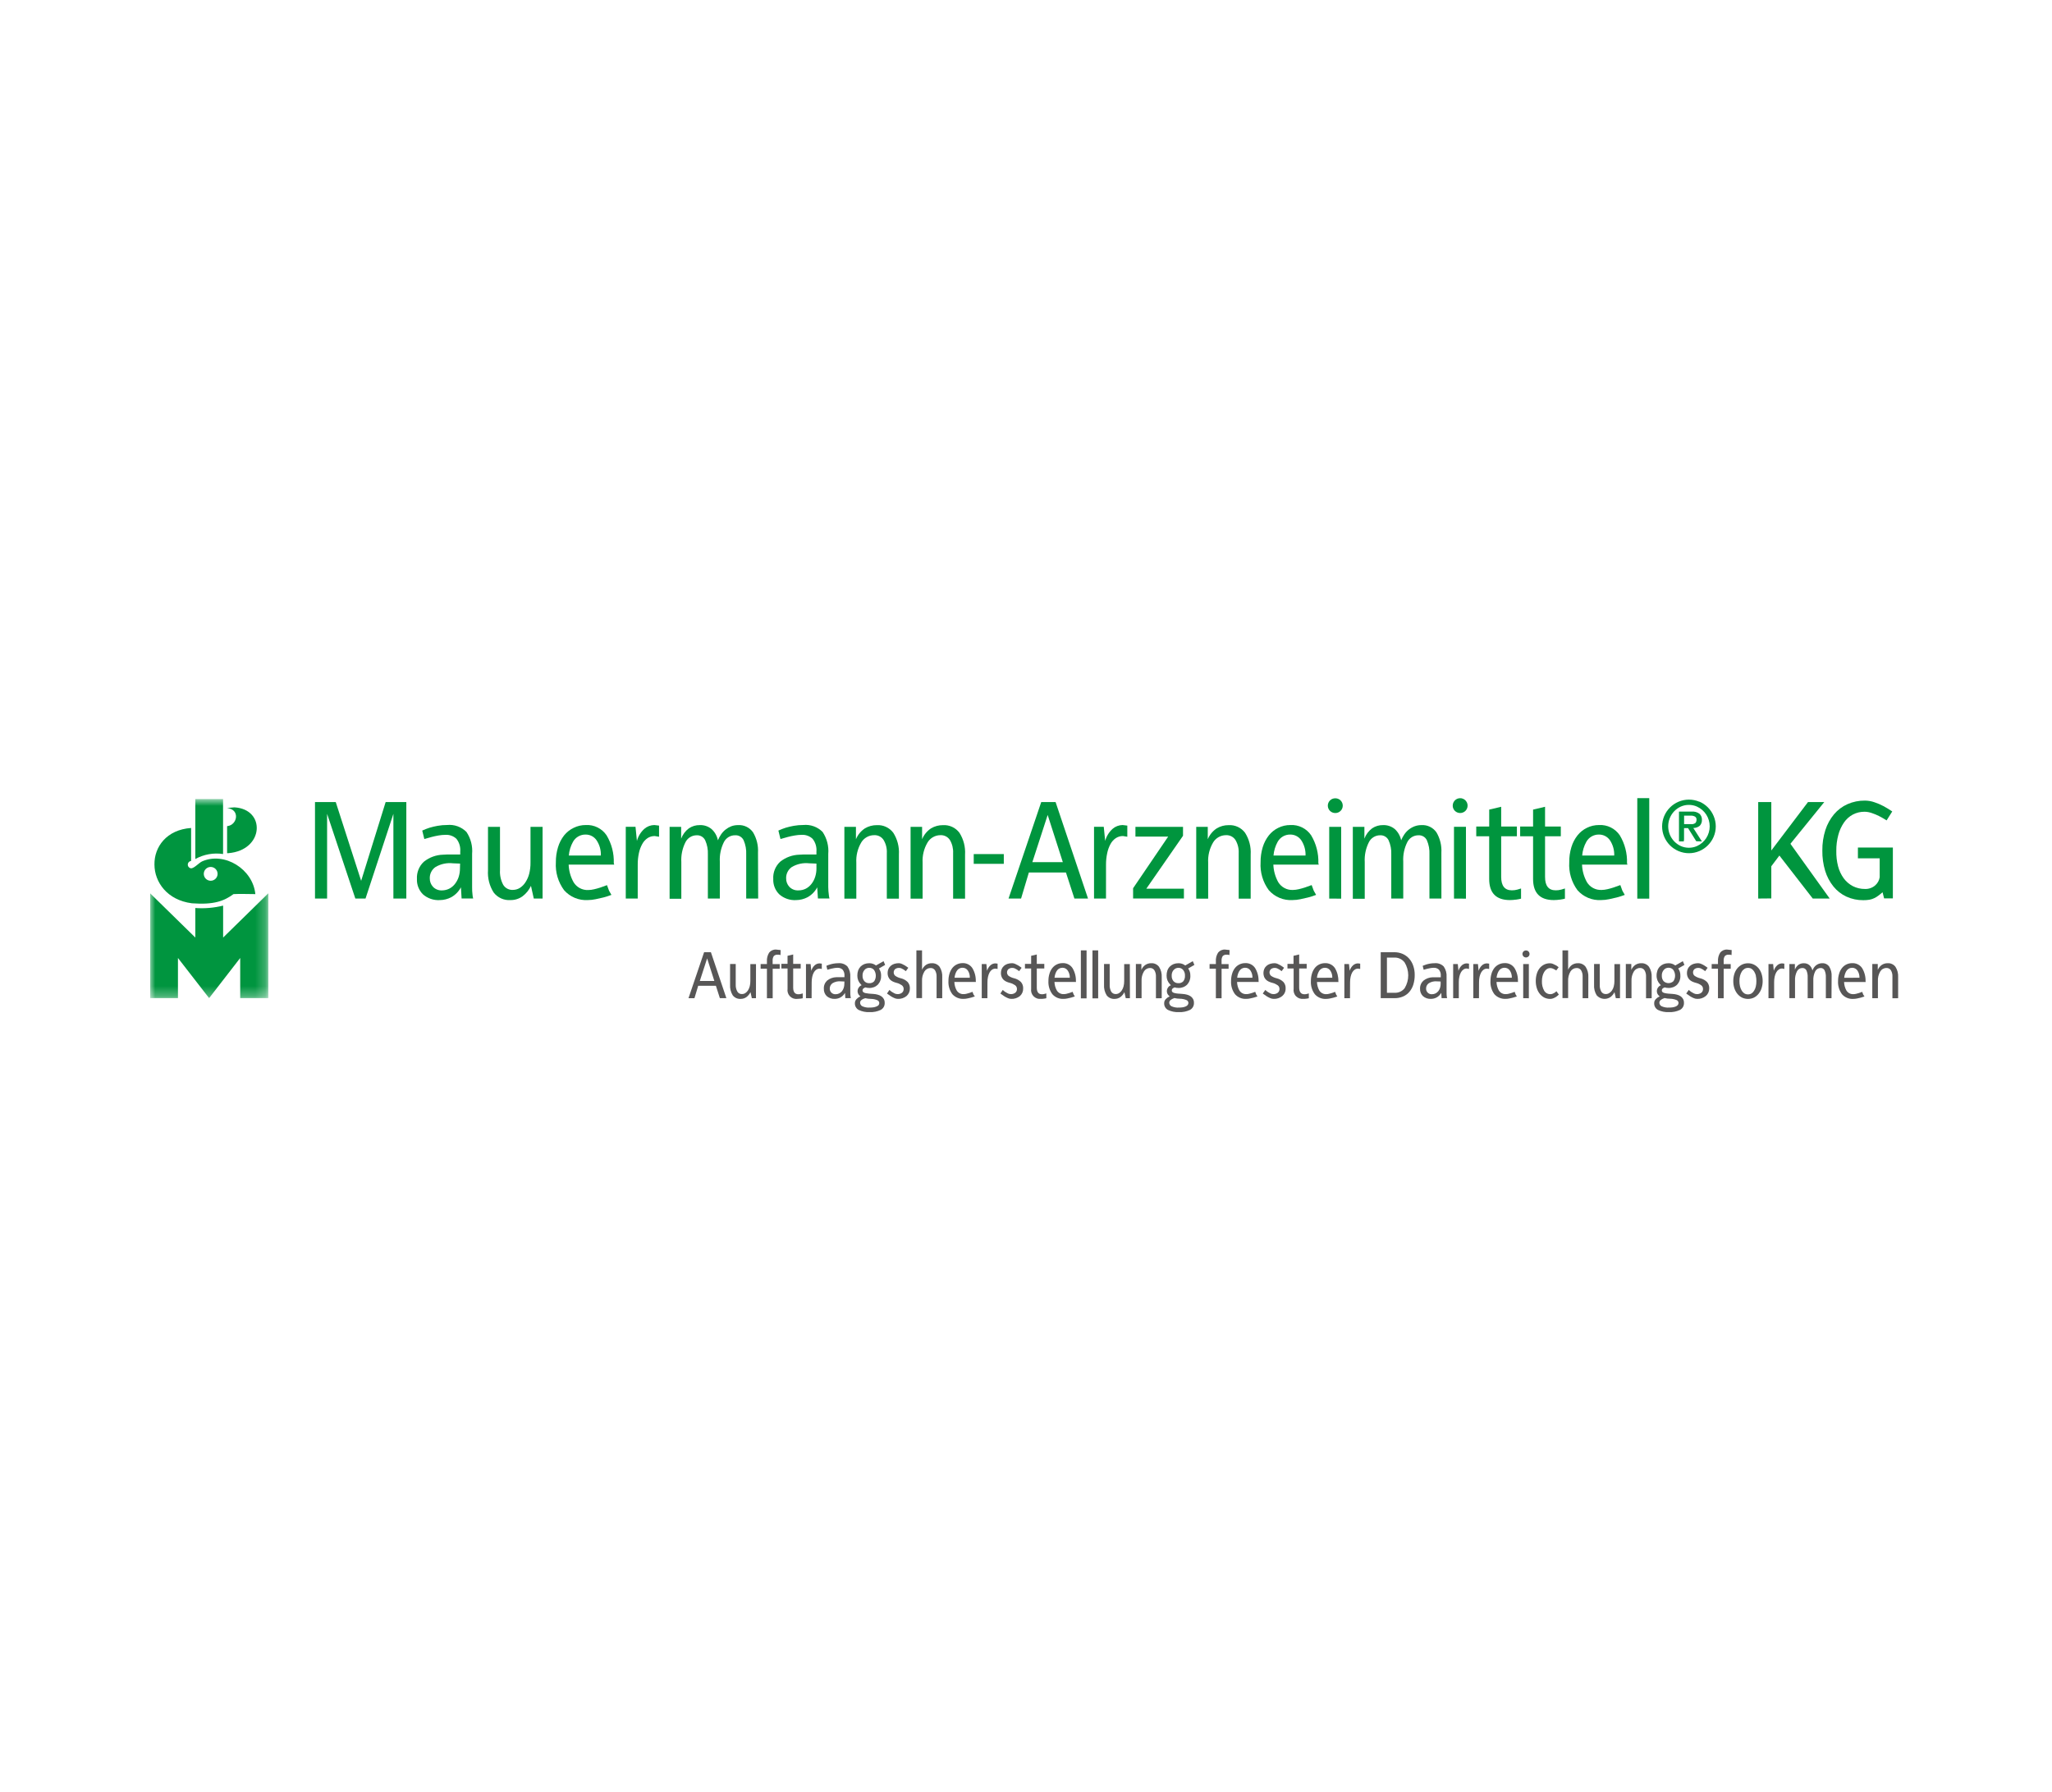 <?xml version="1.0" encoding="UTF-8"?>
<svg xmlns="http://www.w3.org/2000/svg" width="205" height="179" viewBox="0 0 205 179" fill="none">
  <g clip-path="url(#clip0_24553_35948)">
    <mask id="mask0_24553_35948" style="mask-type:luminance" maskUnits="userSpaceOnUse" x="15" y="79" width="12" height="21">
      <path d="M26.775 79.824H15V99.706H26.775V79.824Z" fill="white"></path>
    </mask>
    <g mask="url(#mask0_24553_35948)">
      <path fill-rule="evenodd" clip-rule="evenodd" d="M20.891 99.706L17.778 95.695V99.706H15V89.234L19.513 93.653V90.703C20.446 90.77 21.384 90.689 22.291 90.463V93.653L26.804 89.234V99.706H23.997V95.695L20.891 99.706ZM22.689 85.225H22.807C26.383 84.943 26.589 80.837 23.424 80.647C23.177 80.658 22.931 80.685 22.688 80.73C23.994 80.817 23.752 82.422 22.688 82.526L22.689 85.225ZM19.513 85.809C20.357 85.341 21.331 85.166 22.285 85.31V79.816H19.513V85.809ZM19.169 90.231C21.364 90.395 22.382 90.008 23.326 89.314C23.977 89.275 24.843 89.314 25.509 89.314C25.269 86.816 22.431 85.059 20.195 86.043C19.857 86.204 19.436 86.706 19.109 86.739C19.017 86.734 18.929 86.694 18.865 86.627C18.8 86.56 18.764 86.472 18.761 86.379C18.759 86.286 18.792 86.196 18.853 86.126C18.915 86.057 19 86.013 19.092 86.003V82.708C14.165 83.053 14.219 89.596 19.168 90.23M21.047 86.6C20.864 86.601 20.689 86.674 20.559 86.803C20.43 86.933 20.358 87.108 20.358 87.291C20.358 87.474 20.431 87.649 20.56 87.778C20.69 87.907 20.865 87.98 21.048 87.98C21.231 87.98 21.406 87.907 21.535 87.778C21.665 87.649 21.738 87.474 21.738 87.291C21.738 87.108 21.666 86.933 21.536 86.803C21.407 86.674 21.232 86.601 21.049 86.6" fill="#00953F"></path>
    </g>
    <path d="M71.917 99.709L71.52 98.47H69.752L69.378 99.71H68.783L70.342 95.117H71.021L72.567 99.709H71.917ZM70.645 95.735L69.913 97.991H71.365L70.645 95.735Z" fill="#575656"></path>
    <path d="M75.523 99.71H75.109L74.976 99.106C74.882 99.303 74.742 99.473 74.567 99.603C74.403 99.72 74.205 99.782 74.003 99.781C73.85 99.792 73.697 99.765 73.556 99.703C73.416 99.64 73.294 99.544 73.2 99.422C73.005 99.105 72.913 98.736 72.937 98.365V96.297H73.501V98.359C73.49 98.601 73.547 98.842 73.665 99.055C73.712 99.133 73.779 99.196 73.86 99.239C73.94 99.282 74.031 99.302 74.121 99.297C74.239 99.298 74.354 99.266 74.454 99.204C74.561 99.135 74.653 99.044 74.722 98.936C74.803 98.811 74.863 98.673 74.9 98.527C74.943 98.354 74.964 98.176 74.962 97.997V96.305H75.526L75.523 99.71Z" fill="#575656"></path>
    <path d="M77.109 99.716H76.618V96.764H75.989V96.298H76.618V96.053C76.595 95.737 76.674 95.422 76.843 95.153C76.928 95.05 77.037 94.969 77.16 94.917C77.284 94.865 77.418 94.843 77.551 94.855L77.988 94.903L77.974 95.404C77.928 95.389 77.881 95.377 77.834 95.368C77.784 95.365 77.734 95.365 77.684 95.368C77.613 95.36 77.541 95.369 77.474 95.394C77.406 95.419 77.346 95.46 77.297 95.512C77.213 95.654 77.174 95.819 77.188 95.983V96.308H77.896V96.773H77.194V99.719L77.109 99.716Z" fill="#575656"></path>
    <path d="M79.757 99.318C79.845 99.319 79.933 99.308 80.017 99.284L80.195 99.233V99.715L80.11 99.735L79.972 99.757C79.87 99.772 79.768 99.78 79.665 99.78C79.529 99.798 79.392 99.785 79.262 99.74C79.133 99.696 79.016 99.622 78.92 99.525C78.825 99.427 78.753 99.309 78.711 99.179C78.668 99.049 78.657 98.911 78.678 98.776V96.741H78.062V96.281H78.677V95.477L79.241 95.344V96.283H79.991V96.743H79.241V98.67C79.246 99.104 79.419 99.318 79.757 99.318Z" fill="#575656"></path>
    <path d="M81.082 99.712H80.519V96.299H80.981L81.049 96.976C81.112 96.759 81.234 96.564 81.401 96.412C81.534 96.3 81.701 96.237 81.875 96.234L82.1 96.26V96.79L81.895 96.759C81.774 96.756 81.655 96.791 81.554 96.857C81.449 96.93 81.362 97.027 81.303 97.139C81.229 97.275 81.176 97.42 81.145 97.571C81.105 97.756 81.086 97.945 81.088 98.135L81.082 99.712Z" fill="#575656"></path>
    <path d="M83.937 99.65C83.769 99.735 83.582 99.78 83.393 99.78C83.098 99.795 82.808 99.694 82.587 99.498C82.492 99.402 82.417 99.288 82.369 99.162C82.32 99.037 82.298 98.902 82.305 98.767C82.296 98.616 82.32 98.465 82.376 98.324C82.432 98.183 82.519 98.056 82.629 97.952C82.892 97.74 83.219 97.621 83.557 97.614H84.364V97.476C84.384 97.256 84.319 97.037 84.183 96.864C84.113 96.797 84.03 96.746 83.939 96.714C83.848 96.681 83.752 96.668 83.656 96.674C83.548 96.676 83.44 96.686 83.334 96.706C83.219 96.725 83.109 96.748 83.01 96.773L82.654 96.872L82.556 96.477C82.669 96.426 82.786 96.383 82.905 96.347C83.028 96.309 83.153 96.279 83.28 96.257C83.433 96.23 83.588 96.217 83.743 96.217C83.912 96.199 84.082 96.22 84.242 96.277C84.401 96.334 84.546 96.426 84.665 96.547C84.876 96.853 84.975 97.223 84.947 97.594V99.159C84.946 99.288 84.954 99.417 84.972 99.546C84.977 99.601 84.987 99.655 85.001 99.709H84.451L84.417 99.179C84.307 99.38 84.139 99.544 83.935 99.65L83.937 99.65ZM84.36 98.044L84.025 98.03C83.73 97.996 83.433 98.059 83.178 98.21C83.09 98.269 83.018 98.348 82.968 98.442C82.919 98.535 82.894 98.64 82.896 98.746C82.894 98.823 82.907 98.899 82.935 98.971C82.964 99.042 83.007 99.106 83.062 99.16C83.117 99.214 83.183 99.255 83.255 99.282C83.326 99.309 83.403 99.32 83.48 99.316C83.604 99.317 83.727 99.289 83.838 99.234C83.948 99.179 84.044 99.101 84.121 99.005C84.197 98.905 84.255 98.793 84.292 98.673C84.333 98.544 84.353 98.41 84.352 98.275L84.36 98.044Z" fill="#575656"></path>
    <path d="M85.731 96.937C85.785 96.792 85.869 96.66 85.976 96.548C86.085 96.442 86.213 96.359 86.354 96.302C86.509 96.245 86.674 96.216 86.839 96.218C87.083 96.213 87.322 96.293 87.513 96.443L88.269 96.012L88.427 96.387L87.806 96.745C87.954 96.949 88.03 97.195 88.024 97.447C88.033 97.612 88.01 97.778 87.955 97.934C87.9 98.091 87.814 98.234 87.703 98.357C87.586 98.47 87.448 98.558 87.296 98.615C87.144 98.671 86.982 98.696 86.82 98.687C86.698 98.689 86.577 98.671 86.462 98.634C86.394 98.652 86.331 98.684 86.275 98.727C86.241 98.751 86.214 98.783 86.195 98.821C86.177 98.858 86.167 98.899 86.168 98.941C86.167 98.973 86.174 99.005 86.188 99.034C86.203 99.064 86.224 99.089 86.25 99.108C86.315 99.156 86.39 99.189 86.47 99.203C86.582 99.228 86.695 99.245 86.809 99.254L87.237 99.285C87.389 99.292 87.539 99.317 87.685 99.359C87.815 99.392 87.938 99.448 88.049 99.522C88.149 99.592 88.232 99.683 88.292 99.79C88.354 99.906 88.385 100.036 88.382 100.168C88.391 100.313 88.359 100.458 88.288 100.585C88.216 100.712 88.11 100.816 87.981 100.884C87.639 101.045 87.262 101.12 86.884 101.102C86.505 101.123 86.127 101.048 85.784 100.884C85.664 100.818 85.565 100.72 85.498 100.6C85.431 100.481 85.399 100.344 85.406 100.208C85.405 100.133 85.419 100.059 85.446 99.99C85.474 99.921 85.515 99.858 85.567 99.804C85.678 99.687 85.81 99.592 85.956 99.522C85.885 99.476 85.823 99.416 85.776 99.346C85.73 99.275 85.698 99.196 85.683 99.112C85.668 99.028 85.671 98.943 85.692 98.86C85.712 98.778 85.749 98.701 85.801 98.634C85.873 98.534 85.97 98.456 86.083 98.408L86.032 98.363C86.018 98.363 86.001 98.335 85.99 98.321C85.879 98.206 85.793 98.07 85.734 97.922C85.676 97.773 85.648 97.615 85.651 97.455C85.647 97.281 85.674 97.109 85.73 96.945L85.731 96.937ZM86.216 99.791C86.162 99.82 86.111 99.854 86.064 99.893C86.022 99.923 85.988 99.962 85.964 100.007C85.94 100.052 85.927 100.102 85.926 100.153C85.925 100.228 85.946 100.302 85.985 100.367C86.024 100.431 86.081 100.483 86.148 100.517C86.381 100.621 86.636 100.666 86.89 100.649C87.013 100.65 87.135 100.641 87.257 100.624C87.361 100.609 87.462 100.58 87.559 100.54C87.637 100.512 87.709 100.468 87.768 100.41C87.82 100.347 87.847 100.268 87.844 100.187C87.841 100.124 87.819 100.063 87.781 100.013C87.742 99.963 87.69 99.925 87.63 99.905C87.432 99.825 87.222 99.783 87.009 99.781C86.819 99.779 86.63 99.755 86.445 99.71C86.367 99.733 86.291 99.76 86.216 99.791ZM86.357 96.9C86.226 97.058 86.159 97.259 86.17 97.463C86.161 97.662 86.225 97.857 86.351 98.011C86.412 98.078 86.486 98.13 86.57 98.165C86.653 98.199 86.743 98.215 86.833 98.211C86.925 98.218 87.019 98.205 87.106 98.172C87.192 98.138 87.271 98.087 87.335 98.019C87.443 97.85 87.499 97.653 87.496 97.453C87.493 97.252 87.431 97.057 87.318 96.891C87.26 96.821 87.187 96.765 87.105 96.728C87.022 96.691 86.932 96.674 86.841 96.677C86.749 96.675 86.657 96.694 86.573 96.732C86.489 96.771 86.415 96.828 86.356 96.9H86.357Z" fill="#575656"></path>
    <path d="M90.562 99.498C90.317 99.695 90.008 99.796 89.693 99.78C89.573 99.778 89.455 99.75 89.346 99.698C89.224 99.646 89.106 99.584 88.994 99.512C88.887 99.444 88.76 99.354 88.613 99.244L88.859 98.885C88.939 98.963 89.027 99.033 89.121 99.094C89.203 99.148 89.289 99.196 89.377 99.238C89.466 99.281 89.562 99.303 89.66 99.303C89.82 99.311 89.979 99.263 90.108 99.168C90.164 99.121 90.209 99.062 90.239 98.995C90.268 98.927 90.281 98.854 90.277 98.781C90.278 98.707 90.26 98.634 90.225 98.568C90.19 98.503 90.139 98.447 90.077 98.406C89.926 98.303 89.758 98.227 89.58 98.183C89.455 98.152 89.332 98.109 89.214 98.056C89.11 98.008 89.014 97.944 88.931 97.865C88.851 97.784 88.788 97.688 88.745 97.583C88.695 97.462 88.671 97.332 88.674 97.202C88.672 97.059 88.7 96.918 88.756 96.787C88.81 96.668 88.889 96.563 88.988 96.477C89.093 96.388 89.214 96.321 89.346 96.28C89.493 96.236 89.646 96.214 89.8 96.215C89.906 96.218 90.009 96.243 90.105 96.288C90.21 96.333 90.311 96.385 90.409 96.444C90.503 96.5 90.612 96.576 90.742 96.672L90.497 97.011C90.406 96.943 90.33 96.89 90.268 96.847C90.201 96.804 90.13 96.766 90.056 96.734C89.988 96.705 89.914 96.688 89.839 96.686C89.689 96.675 89.541 96.719 89.422 96.81C89.376 96.853 89.34 96.904 89.316 96.961C89.292 97.019 89.281 97.081 89.284 97.143C89.283 97.208 89.297 97.273 89.326 97.331C89.354 97.39 89.395 97.442 89.447 97.481C89.618 97.598 89.809 97.68 90.011 97.724C90.264 97.786 90.496 97.915 90.682 98.099C90.833 98.275 90.91 98.502 90.899 98.733C90.903 98.878 90.875 99.021 90.817 99.153C90.758 99.286 90.671 99.403 90.562 99.498Z" fill="#575656"></path>
    <path d="M94.13 99.711H93.567V97.551C93.577 97.332 93.523 97.114 93.411 96.925C93.363 96.851 93.296 96.791 93.218 96.751C93.139 96.711 93.051 96.692 92.963 96.697C92.84 96.696 92.718 96.728 92.611 96.789C92.504 96.85 92.414 96.938 92.351 97.044C92.177 97.334 92.095 97.67 92.114 98.007V99.7H91.55V94.934H92.114V96.873C92.199 96.67 92.341 96.497 92.523 96.374C92.692 96.268 92.888 96.214 93.087 96.218C93.237 96.209 93.387 96.237 93.524 96.3C93.661 96.363 93.78 96.459 93.871 96.579C94.065 96.889 94.156 97.252 94.133 97.617L94.13 99.711Z" fill="#575656"></path>
    <path d="M97.391 99.536C97.244 99.587 97.109 99.629 97.004 99.657C96.9 99.685 96.77 99.713 96.638 99.739C96.517 99.766 96.394 99.779 96.271 99.779C96.059 99.79 95.849 99.754 95.653 99.673C95.458 99.592 95.283 99.468 95.142 99.311C94.861 98.928 94.723 98.459 94.753 97.985C94.75 97.741 94.784 97.498 94.855 97.263C94.915 97.06 95.01 96.869 95.137 96.7C95.257 96.547 95.41 96.424 95.585 96.339C95.761 96.253 95.954 96.208 96.149 96.209C96.342 96.197 96.534 96.236 96.707 96.322C96.88 96.407 97.028 96.537 97.136 96.697C97.378 97.096 97.499 97.556 97.483 98.022L97.503 98.09H95.343C95.351 98.386 95.43 98.676 95.574 98.936C95.646 99.054 95.749 99.151 95.872 99.216C95.994 99.281 96.132 99.312 96.27 99.305C96.365 99.305 96.46 99.292 96.552 99.269C96.648 99.248 96.742 99.222 96.835 99.19C96.916 99.162 97.032 99.123 97.156 99.075L97.254 99.342L97.391 99.536ZM96.886 97.666C96.898 97.408 96.827 97.153 96.683 96.938C96.624 96.854 96.546 96.785 96.454 96.739C96.363 96.692 96.261 96.669 96.158 96.671C96.037 96.67 95.917 96.702 95.813 96.764C95.708 96.825 95.622 96.914 95.563 97.02C95.451 97.22 95.383 97.441 95.363 97.669L96.886 97.666Z" fill="#575656"></path>
    <path d="M98.643 99.712H98.079V96.299H98.542L98.609 96.976C98.673 96.759 98.795 96.564 98.962 96.412C99.094 96.3 99.262 96.237 99.436 96.234L99.661 96.26V96.79L99.455 96.759C99.334 96.756 99.215 96.791 99.114 96.857C99.009 96.93 98.923 97.027 98.863 97.139C98.79 97.275 98.737 97.42 98.705 97.571C98.664 97.756 98.645 97.945 98.649 98.135L98.643 99.712Z" fill="#575656"></path>
    <path d="M101.89 99.498C101.645 99.695 101.336 99.796 101.022 99.78C100.901 99.778 100.783 99.75 100.675 99.698C100.552 99.647 100.434 99.584 100.322 99.512C100.215 99.444 100.088 99.354 99.941 99.244L100.178 98.885C100.259 98.963 100.347 99.033 100.441 99.094C100.523 99.148 100.608 99.196 100.697 99.238C100.785 99.281 100.882 99.303 100.979 99.303C101.14 99.311 101.298 99.263 101.427 99.168C101.484 99.121 101.529 99.062 101.558 98.995C101.588 98.927 101.601 98.854 101.597 98.781C101.597 98.707 101.579 98.634 101.544 98.568C101.509 98.503 101.459 98.447 101.396 98.406C101.246 98.303 101.077 98.227 100.9 98.183C100.774 98.152 100.652 98.109 100.533 98.056C100.429 98.008 100.334 97.944 100.251 97.865C100.171 97.784 100.108 97.688 100.065 97.583C100.014 97.462 99.99 97.332 99.994 97.202C99.992 97.059 100.02 96.918 100.076 96.787C100.13 96.668 100.209 96.563 100.307 96.477C100.412 96.388 100.534 96.321 100.665 96.28C100.813 96.236 100.966 96.214 101.12 96.215C101.225 96.218 101.329 96.243 101.424 96.288C101.529 96.333 101.631 96.385 101.729 96.444C101.822 96.5 101.932 96.576 102.062 96.672L101.816 97.011C101.726 96.943 101.65 96.89 101.588 96.847C101.52 96.804 101.449 96.766 101.376 96.734C101.307 96.705 101.234 96.688 101.159 96.686C101.009 96.675 100.86 96.719 100.741 96.81C100.695 96.854 100.659 96.907 100.636 96.966C100.612 97.025 100.601 97.088 100.603 97.151C100.605 97.214 100.62 97.276 100.648 97.333C100.676 97.39 100.715 97.441 100.763 97.481C100.934 97.597 101.126 97.679 101.327 97.724C101.581 97.786 101.813 97.915 101.999 98.099C102.149 98.275 102.227 98.502 102.216 98.733C102.222 98.878 102.195 99.021 102.139 99.154C102.082 99.287 101.997 99.405 101.889 99.501L101.89 99.498Z" fill="#575656"></path>
    <path d="M104.095 99.318C104.181 99.319 104.268 99.308 104.351 99.284L104.532 99.233V99.715L104.444 99.735C104.4 99.745 104.354 99.752 104.309 99.757C104.257 99.766 104.206 99.772 104.154 99.775C104.103 99.777 104.052 99.777 104.001 99.775C103.866 99.793 103.728 99.78 103.599 99.735C103.469 99.691 103.352 99.617 103.256 99.52C103.161 99.422 103.089 99.304 103.047 99.174C103.005 99.044 102.994 98.906 103.014 98.771V96.743H102.396V96.283H103.014V95.477L103.578 95.344V96.283H104.328V96.743H103.578V98.67C103.584 99.104 103.751 99.318 104.095 99.318Z" fill="#575656"></path>
    <path d="M107.379 99.536C107.234 99.587 107.096 99.629 106.992 99.657C106.887 99.685 106.758 99.713 106.628 99.739C106.508 99.766 106.385 99.779 106.261 99.779C106.05 99.792 105.839 99.757 105.643 99.676C105.447 99.595 105.273 99.47 105.133 99.311C104.851 98.929 104.712 98.46 104.741 97.985C104.738 97.741 104.773 97.497 104.845 97.263C104.903 97.059 104.999 96.868 105.128 96.7C105.248 96.548 105.4 96.424 105.573 96.339C105.754 96.251 105.953 96.206 106.154 96.209C106.347 96.197 106.54 96.236 106.713 96.322C106.886 96.407 107.034 96.537 107.141 96.697C107.382 97.096 107.502 97.556 107.485 98.022L107.505 98.09H105.344C105.353 98.386 105.433 98.677 105.578 98.936C105.65 99.055 105.752 99.151 105.875 99.216C105.997 99.282 106.135 99.312 106.274 99.305C106.369 99.305 106.464 99.292 106.556 99.269C106.651 99.248 106.746 99.222 106.838 99.19C106.92 99.162 107.036 99.123 107.159 99.075L107.261 99.342L107.379 99.536ZM106.877 97.666C106.884 97.407 106.809 97.153 106.663 96.938C106.604 96.854 106.526 96.786 106.435 96.739C106.344 96.692 106.243 96.669 106.141 96.671C106.02 96.671 105.901 96.703 105.797 96.765C105.693 96.826 105.607 96.915 105.549 97.02C105.438 97.22 105.37 97.441 105.351 97.669L106.877 97.666Z" fill="#575656"></path>
    <path d="M108.551 94.934V99.728H107.981V94.934H108.551Z" fill="#575656"></path>
    <path d="M109.71 94.934V99.728H109.141V94.934H109.71Z" fill="#575656"></path>
    <path d="M112.882 99.71H112.464L112.331 99.106C112.239 99.302 112.099 99.473 111.925 99.603C111.761 99.72 111.564 99.782 111.361 99.781C111.208 99.792 111.055 99.766 110.914 99.703C110.774 99.641 110.652 99.544 110.558 99.422C110.363 99.105 110.272 98.736 110.296 98.365V96.297H110.86V98.359C110.845 98.6 110.898 98.841 111.012 99.055C111.059 99.133 111.126 99.196 111.207 99.239C111.287 99.282 111.378 99.302 111.469 99.297C111.585 99.298 111.699 99.266 111.798 99.204C111.907 99.136 111.998 99.045 112.066 98.936C112.15 98.812 112.211 98.673 112.247 98.527C112.29 98.354 112.311 98.176 112.309 97.997V96.305H112.873L112.882 99.71Z" fill="#575656"></path>
    <path d="M115.972 99.715H115.481V97.548C115.492 97.329 115.439 97.112 115.329 96.922C115.281 96.848 115.213 96.787 115.134 96.747C115.055 96.707 114.966 96.689 114.878 96.694C114.757 96.696 114.638 96.729 114.534 96.79C114.429 96.851 114.342 96.937 114.28 97.041C114.107 97.331 114.026 97.667 114.046 98.005V99.714H113.476V96.296H114.026V96.885C114.111 96.676 114.257 96.497 114.446 96.372C114.616 96.269 114.811 96.215 115.01 96.216C115.16 96.207 115.31 96.236 115.446 96.299C115.582 96.362 115.701 96.457 115.791 96.577C115.988 96.886 116.082 97.25 116.059 97.615V99.713L115.972 99.715Z" fill="#575656"></path>
    <path d="M116.627 96.937C116.679 96.791 116.763 96.658 116.872 96.548C116.98 96.441 117.109 96.358 117.25 96.302C117.404 96.244 117.567 96.216 117.732 96.218C117.977 96.213 118.216 96.293 118.409 96.443L119.162 96.012L119.322 96.387L118.699 96.745C118.849 96.948 118.926 97.195 118.919 97.447C118.929 97.612 118.905 97.778 118.85 97.934C118.795 98.091 118.709 98.234 118.598 98.357C118.481 98.47 118.342 98.558 118.189 98.615C118.037 98.671 117.875 98.696 117.712 98.687C117.591 98.689 117.47 98.671 117.354 98.634C117.287 98.653 117.225 98.684 117.171 98.727C117.136 98.751 117.108 98.783 117.09 98.82C117.071 98.858 117.062 98.899 117.064 98.941C117.062 98.973 117.068 99.005 117.082 99.034C117.096 99.063 117.116 99.088 117.142 99.108C117.208 99.156 117.284 99.189 117.365 99.203C117.477 99.229 117.59 99.246 117.704 99.254C117.833 99.254 117.986 99.277 118.132 99.285C118.285 99.292 118.436 99.317 118.583 99.359C118.713 99.392 118.836 99.448 118.947 99.522C119.047 99.592 119.13 99.683 119.19 99.79C119.251 99.906 119.281 100.036 119.277 100.168C119.286 100.313 119.253 100.458 119.182 100.585C119.111 100.712 119.005 100.816 118.876 100.884C118.535 101.045 118.159 101.12 117.782 101.102C117.403 101.123 117.024 101.048 116.682 100.884C116.561 100.819 116.462 100.72 116.395 100.601C116.328 100.481 116.297 100.345 116.304 100.208C116.302 100.058 116.359 99.913 116.462 99.804C116.575 99.688 116.708 99.592 116.854 99.522C116.783 99.476 116.722 99.416 116.675 99.346C116.628 99.275 116.596 99.196 116.581 99.112C116.566 99.029 116.569 98.943 116.589 98.861C116.608 98.779 116.645 98.701 116.696 98.634C116.768 98.535 116.866 98.457 116.978 98.408C116.962 98.392 116.945 98.377 116.927 98.363L116.885 98.321C116.774 98.206 116.687 98.07 116.629 97.922C116.571 97.773 116.543 97.615 116.546 97.455C116.542 97.279 116.569 97.103 116.627 96.937ZM117.101 99.791C117.047 99.82 116.996 99.854 116.949 99.893C116.907 99.923 116.873 99.962 116.849 100.007C116.825 100.052 116.812 100.102 116.81 100.153C116.81 100.229 116.832 100.303 116.871 100.367C116.911 100.431 116.968 100.483 117.036 100.517C117.268 100.621 117.523 100.667 117.778 100.649C117.899 100.65 118.021 100.641 118.141 100.624C118.245 100.609 118.346 100.581 118.443 100.54C118.522 100.508 118.592 100.458 118.649 100.396C118.7 100.333 118.727 100.254 118.725 100.173C118.721 100.109 118.698 100.048 118.66 99.998C118.621 99.948 118.568 99.91 118.507 99.891C118.311 99.811 118.102 99.769 117.89 99.766C117.7 99.765 117.511 99.741 117.326 99.696C117.249 99.723 117.174 99.755 117.101 99.791ZM117.241 96.9C117.111 97.058 117.044 97.259 117.055 97.463C117.045 97.662 117.108 97.857 117.233 98.011C117.294 98.077 117.37 98.13 117.453 98.164C117.537 98.199 117.628 98.215 117.718 98.211C117.81 98.219 117.903 98.205 117.989 98.172C118.076 98.139 118.154 98.087 118.217 98.019C118.337 97.857 118.395 97.657 118.381 97.456C118.393 97.252 118.328 97.05 118.2 96.892C118.143 96.821 118.07 96.765 117.987 96.728C117.904 96.691 117.814 96.674 117.723 96.677C117.633 96.677 117.543 96.697 117.461 96.735C117.379 96.774 117.307 96.83 117.249 96.9L117.241 96.9Z" fill="#575656"></path>
    <path d="M121.957 99.716H121.469V96.764H120.84V96.298H121.469V96.053C121.445 95.737 121.524 95.421 121.694 95.153C121.779 95.05 121.888 94.969 122.011 94.917C122.134 94.865 122.269 94.843 122.402 94.855L122.839 94.903L122.825 95.404C122.779 95.389 122.732 95.377 122.684 95.368C122.634 95.365 122.585 95.365 122.535 95.368C122.463 95.36 122.391 95.369 122.323 95.394C122.255 95.419 122.195 95.459 122.145 95.512C122.063 95.655 122.026 95.819 122.038 95.983V96.308H122.74V96.773H122.039V99.719L121.957 99.716Z" fill="#575656"></path>
    <path d="M125.627 99.536C125.481 99.587 125.345 99.629 125.238 99.657C125.131 99.685 125.004 99.713 124.874 99.739C124.754 99.766 124.631 99.779 124.507 99.779C124.296 99.792 124.085 99.757 123.889 99.676C123.693 99.595 123.519 99.47 123.379 99.311C123.097 98.929 122.958 98.46 122.987 97.985C122.985 97.741 123.02 97.497 123.092 97.263C123.149 97.059 123.245 96.868 123.374 96.7C123.494 96.547 123.647 96.424 123.822 96.339C124.002 96.25 124.2 96.206 124.4 96.209C124.593 96.197 124.786 96.236 124.959 96.322C125.132 96.407 125.28 96.537 125.387 96.697C125.629 97.096 125.75 97.556 125.734 98.022L125.754 98.089H123.587C123.594 98.386 123.673 98.676 123.818 98.935C123.89 99.054 123.993 99.151 124.116 99.216C124.238 99.281 124.376 99.312 124.514 99.305C124.61 99.304 124.704 99.292 124.797 99.269C124.892 99.248 124.986 99.222 125.079 99.19C125.161 99.161 125.277 99.122 125.4 99.074L125.502 99.342L125.627 99.536ZM125.122 97.666C125.133 97.408 125.061 97.153 124.917 96.938C124.858 96.854 124.78 96.786 124.689 96.739C124.598 96.692 124.497 96.669 124.395 96.671C124.273 96.67 124.153 96.702 124.048 96.764C123.943 96.825 123.856 96.914 123.797 97.02C123.686 97.22 123.619 97.441 123.599 97.669L125.122 97.666Z" fill="#575656"></path>
    <path d="M128.099 99.498C127.856 99.696 127.547 99.796 127.233 99.78C127.112 99.778 126.993 99.75 126.884 99.698C126.762 99.646 126.645 99.584 126.534 99.512C126.424 99.444 126.297 99.354 126.153 99.244L126.407 98.885C126.488 98.962 126.575 99.032 126.667 99.094C126.75 99.148 126.837 99.196 126.926 99.238C127.014 99.281 127.111 99.303 127.208 99.303C127.368 99.311 127.526 99.263 127.654 99.168C127.71 99.121 127.755 99.062 127.785 98.995C127.814 98.927 127.827 98.854 127.823 98.781C127.824 98.707 127.807 98.634 127.772 98.568C127.738 98.503 127.687 98.447 127.625 98.406C127.475 98.303 127.307 98.227 127.129 98.183C127.002 98.152 126.879 98.109 126.76 98.056C126.655 98.009 126.56 97.944 126.477 97.865C126.397 97.783 126.333 97.688 126.288 97.583C126.193 97.325 126.198 97.041 126.302 96.787C126.355 96.668 126.434 96.562 126.534 96.477C126.638 96.388 126.76 96.32 126.892 96.28C127.039 96.236 127.192 96.214 127.346 96.215C127.451 96.218 127.555 96.243 127.651 96.288C127.756 96.333 127.857 96.385 127.955 96.444C128.069 96.514 128.179 96.59 128.285 96.672L128.04 97.011C127.953 96.943 127.877 96.89 127.811 96.847C127.744 96.803 127.672 96.765 127.597 96.734C127.529 96.705 127.457 96.689 127.383 96.686C127.233 96.675 127.085 96.719 126.965 96.81C126.92 96.854 126.884 96.907 126.86 96.966C126.836 97.025 126.825 97.088 126.827 97.151C126.829 97.214 126.844 97.276 126.872 97.333C126.9 97.39 126.939 97.441 126.988 97.481C127.159 97.597 127.35 97.679 127.552 97.724C127.805 97.786 128.037 97.915 128.223 98.099C128.373 98.275 128.45 98.502 128.437 98.734C128.442 98.878 128.414 99.022 128.355 99.154C128.297 99.286 128.209 99.404 128.099 99.498Z" fill="#575656"></path>
    <path d="M130.316 99.318C130.404 99.319 130.491 99.308 130.576 99.284L130.754 99.233V99.715L130.669 99.735C130.624 99.745 130.579 99.752 130.533 99.757C130.481 99.766 130.428 99.772 130.375 99.775C130.325 99.778 130.274 99.778 130.223 99.775C130.088 99.793 129.95 99.779 129.821 99.735C129.692 99.69 129.575 99.617 129.479 99.519C129.383 99.422 129.312 99.303 129.27 99.174C129.228 99.043 129.216 98.906 129.237 98.771V96.743H128.621V96.283H129.227V95.477L129.791 95.344V96.283H130.541V96.743H129.791V98.67C129.803 99.102 129.978 99.318 130.316 99.318Z" fill="#575656"></path>
    <path d="M133.602 99.54C133.455 99.591 133.32 99.633 133.216 99.661C133.111 99.689 132.982 99.717 132.852 99.743C132.731 99.769 132.607 99.782 132.482 99.782C132.271 99.796 132.059 99.76 131.864 99.679C131.668 99.598 131.494 99.473 131.354 99.314C131.071 98.933 130.932 98.463 130.962 97.989C130.959 97.744 130.994 97.501 131.064 97.267C131.123 97.063 131.218 96.872 131.346 96.703C131.465 96.55 131.617 96.426 131.792 96.342C131.972 96.254 132.172 96.21 132.373 96.212C132.565 96.203 132.757 96.242 132.93 96.328C133.102 96.413 133.25 96.541 133.36 96.7C133.601 97.099 133.72 97.56 133.704 98.026L133.724 98.093H131.569C131.579 98.389 131.658 98.679 131.8 98.939C131.873 99.058 131.975 99.154 132.098 99.219C132.22 99.284 132.358 99.315 132.496 99.309C132.592 99.308 132.686 99.296 132.779 99.272C132.874 99.252 132.968 99.225 133.061 99.194C133.143 99.165 133.258 99.126 133.382 99.078L133.481 99.346L133.602 99.54ZM133.1 97.669C133.11 97.411 133.038 97.157 132.895 96.942C132.836 96.857 132.758 96.789 132.666 96.742C132.574 96.695 132.473 96.672 132.37 96.674C132.247 96.672 132.126 96.704 132.02 96.765C131.913 96.827 131.826 96.916 131.766 97.024C131.654 97.223 131.586 97.444 131.566 97.672L133.1 97.669Z" fill="#575656"></path>
    <path d="M134.869 99.712H134.305V96.299H134.767L134.835 96.976C134.898 96.758 135.021 96.563 135.19 96.412C135.323 96.299 135.49 96.236 135.664 96.234L135.887 96.26V96.79L135.684 96.759C135.563 96.755 135.444 96.79 135.343 96.857C135.237 96.93 135.15 97.026 135.089 97.139C135.016 97.275 134.963 97.42 134.931 97.571C134.892 97.756 134.873 97.945 134.875 98.135L134.869 99.712Z" fill="#575656"></path>
    <path d="M139.271 95.118C139.567 95.113 139.86 95.17 140.132 95.287C140.379 95.396 140.601 95.558 140.78 95.761C140.963 95.971 141.102 96.215 141.189 96.48C141.288 96.77 141.336 97.075 141.333 97.382C141.338 97.709 141.292 98.034 141.198 98.346C141.116 98.615 140.981 98.865 140.8 99.079C140.626 99.282 140.408 99.441 140.163 99.545C139.895 99.657 139.607 99.713 139.316 99.708H137.938V95.118H139.271ZM140.315 96.127C140.191 95.969 140.031 95.844 139.849 95.762C139.666 95.679 139.466 95.642 139.266 95.653H138.558V99.17H139.314C139.508 99.182 139.702 99.145 139.88 99.065C140.057 98.984 140.212 98.862 140.331 98.708C140.566 98.318 140.689 97.871 140.687 97.415C140.684 96.96 140.556 96.514 140.317 96.127H140.315Z" fill="#575656"></path>
    <path d="M143.499 99.65C143.33 99.735 143.144 99.779 142.955 99.78C142.66 99.795 142.37 99.694 142.149 99.498C142.053 99.403 141.978 99.288 141.93 99.162C141.881 99.037 141.86 98.902 141.867 98.767C141.86 98.616 141.887 98.466 141.945 98.327C142.003 98.187 142.091 98.062 142.202 97.961C142.466 97.748 142.792 97.629 143.13 97.622H143.937V97.475C143.957 97.256 143.893 97.037 143.756 96.863C143.686 96.797 143.603 96.746 143.512 96.713C143.422 96.681 143.325 96.668 143.229 96.674C143.121 96.676 143.014 96.686 142.908 96.705C142.789 96.725 142.682 96.748 142.583 96.773L142.227 96.871L142.129 96.477C142.242 96.426 142.358 96.383 142.476 96.347C142.6 96.309 142.726 96.279 142.854 96.257C143.006 96.23 143.16 96.217 143.314 96.217C143.482 96.2 143.652 96.22 143.811 96.277C143.97 96.334 144.115 96.427 144.234 96.547C144.444 96.853 144.544 97.222 144.516 97.593V99.159C144.515 99.288 144.522 99.417 144.538 99.545C144.542 99.601 144.553 99.655 144.569 99.709H144.019L143.986 99.178C143.873 99.379 143.705 99.543 143.5 99.65L143.499 99.65ZM143.922 98.044L143.584 98.03C143.294 97.998 143.002 98.061 142.752 98.21C142.663 98.268 142.591 98.348 142.542 98.442C142.492 98.535 142.467 98.64 142.47 98.746C142.467 98.822 142.48 98.899 142.509 98.97C142.537 99.041 142.58 99.106 142.635 99.16C142.69 99.213 142.756 99.255 142.828 99.282C142.9 99.309 142.977 99.32 143.053 99.316C143.177 99.317 143.3 99.289 143.411 99.234C143.521 99.178 143.617 99.1 143.694 99.005C143.77 98.905 143.828 98.792 143.866 98.672C143.906 98.544 143.926 98.409 143.925 98.274L143.922 98.044Z" fill="#575656"></path>
    <path d="M145.739 99.712H145.175V96.299H145.637L145.705 96.976C145.769 96.759 145.89 96.564 146.057 96.412C146.19 96.3 146.357 96.237 146.531 96.234L146.757 96.26V96.79L146.545 96.745C146.424 96.742 146.305 96.776 146.204 96.843C146.099 96.916 146.013 97.013 145.953 97.126C145.879 97.261 145.826 97.406 145.795 97.557C145.754 97.742 145.735 97.931 145.739 98.121V99.712Z" fill="#575656"></path>
    <path d="M147.752 99.712H147.188V96.299H147.651L147.716 96.976C147.782 96.76 147.904 96.565 148.072 96.412C148.204 96.299 148.372 96.237 148.545 96.234L148.771 96.26V96.79L148.565 96.759C148.444 96.756 148.325 96.79 148.224 96.857C148.119 96.93 148.033 97.027 147.973 97.139C147.9 97.275 147.846 97.421 147.812 97.571C147.774 97.757 147.756 97.946 147.759 98.135L147.752 99.712Z" fill="#575656"></path>
    <path d="M151.54 99.536C151.393 99.587 151.258 99.629 151.15 99.657C151.043 99.685 150.916 99.713 150.787 99.739C150.666 99.766 150.543 99.779 150.42 99.779C150.209 99.79 149.998 99.754 149.803 99.673C149.607 99.592 149.433 99.468 149.292 99.311C149.011 98.928 148.873 98.459 148.902 97.985C148.9 97.741 148.934 97.498 149.004 97.263C149.063 97.06 149.158 96.869 149.286 96.7C149.407 96.547 149.56 96.424 149.735 96.339C149.914 96.251 150.113 96.206 150.313 96.209C150.506 96.197 150.698 96.236 150.871 96.322C151.044 96.407 151.192 96.537 151.3 96.697C151.542 97.095 151.662 97.556 151.644 98.022L151.664 98.09H149.506C149.514 98.386 149.594 98.676 149.737 98.936C149.809 99.054 149.912 99.151 150.035 99.216C150.157 99.281 150.295 99.312 150.433 99.305C150.529 99.305 150.623 99.293 150.716 99.269C150.811 99.249 150.906 99.222 150.998 99.19C151.077 99.162 151.195 99.123 151.319 99.075L151.418 99.342L151.54 99.536ZM151.035 97.666C151.047 97.408 150.975 97.153 150.832 96.938C150.773 96.854 150.695 96.785 150.603 96.739C150.512 96.692 150.41 96.669 150.307 96.671C150.186 96.67 150.066 96.702 149.961 96.764C149.857 96.825 149.771 96.914 149.712 97.02C149.6 97.22 149.532 97.441 149.512 97.669L151.035 97.666Z" fill="#575656"></path>
    <path d="M152.096 95.291C152.096 95.244 152.105 95.198 152.124 95.155C152.142 95.112 152.169 95.073 152.203 95.04C152.235 95.008 152.273 94.983 152.316 94.966C152.358 94.949 152.403 94.941 152.448 94.942C152.494 94.941 152.54 94.949 152.584 94.966C152.627 94.983 152.666 95.008 152.699 95.04C152.733 95.073 152.759 95.112 152.777 95.155C152.795 95.198 152.804 95.244 152.804 95.291C152.805 95.338 152.796 95.385 152.778 95.428C152.76 95.471 152.733 95.51 152.699 95.542C152.649 95.591 152.586 95.624 152.518 95.637C152.45 95.651 152.379 95.643 152.314 95.617C152.25 95.59 152.195 95.545 152.156 95.487C152.117 95.429 152.096 95.361 152.096 95.291ZM152.454 99.713H152.172V96.298H152.736V99.716L152.454 99.713Z" fill="#575656"></path>
    <path d="M155.612 99.182L155.734 99.348C155.654 99.427 155.568 99.5 155.477 99.566C155.388 99.624 155.294 99.674 155.195 99.715C155.094 99.759 154.984 99.782 154.874 99.782C154.67 99.785 154.468 99.741 154.285 99.653C154.111 99.562 153.957 99.436 153.833 99.283C153.698 99.116 153.596 98.925 153.534 98.719C153.461 98.486 153.425 98.243 153.427 98C153.425 97.758 153.458 97.518 153.525 97.286C153.583 97.082 153.679 96.891 153.808 96.722C153.928 96.569 154.081 96.444 154.256 96.356C154.44 96.265 154.643 96.22 154.848 96.223C154.951 96.223 155.053 96.244 155.147 96.285C155.244 96.324 155.338 96.37 155.429 96.42C155.528 96.48 155.623 96.547 155.711 96.621L155.475 96.942L155.379 96.88C155.306 96.837 155.231 96.798 155.153 96.764C155.069 96.726 154.978 96.705 154.886 96.702C154.765 96.701 154.647 96.734 154.545 96.798C154.435 96.87 154.343 96.967 154.277 97.08C154.199 97.208 154.142 97.347 154.105 97.492C154.062 97.66 154.041 97.832 154.043 98.005C154.027 98.339 154.104 98.67 154.266 98.961C154.329 99.07 154.421 99.16 154.531 99.221C154.641 99.282 154.766 99.312 154.892 99.308C154.97 99.309 155.048 99.294 155.12 99.263C155.187 99.236 155.251 99.203 155.312 99.165C155.377 99.121 155.438 99.072 155.495 99.018L155.612 99.182Z" fill="#575656"></path>
    <path d="M158.674 99.711H158.109V97.551C158.12 97.332 158.068 97.115 157.957 96.925C157.909 96.851 157.842 96.791 157.764 96.751C157.685 96.711 157.597 96.692 157.509 96.697C157.385 96.696 157.263 96.728 157.156 96.789C157.048 96.85 156.958 96.937 156.894 97.044C156.723 97.335 156.642 97.67 156.66 98.007V99.7H156.096V94.934H156.66V96.873C156.744 96.671 156.885 96.497 157.066 96.374C157.235 96.269 157.431 96.215 157.629 96.218C157.779 96.209 157.929 96.238 158.065 96.301C158.202 96.364 158.32 96.459 158.411 96.579C158.608 96.888 158.702 97.251 158.679 97.617L158.674 99.711Z" fill="#575656"></path>
    <path d="M161.841 99.71H161.424L161.292 99.106C161.198 99.303 161.058 99.473 160.883 99.603C160.672 99.745 160.416 99.805 160.163 99.772C159.911 99.739 159.679 99.614 159.512 99.422C159.318 99.105 159.227 98.736 159.252 98.365V96.297H159.818V98.359C159.804 98.601 159.858 98.842 159.973 99.055C160.02 99.133 160.087 99.197 160.168 99.239C160.248 99.282 160.339 99.302 160.43 99.297C160.546 99.298 160.661 99.266 160.76 99.204C160.873 99.138 160.97 99.046 161.042 98.936C161.125 98.812 161.186 98.673 161.222 98.527C161.264 98.354 161.285 98.176 161.284 97.997V96.305H161.848L161.841 99.71Z" fill="#575656"></path>
    <path d="M164.934 99.715H164.443V97.548C164.455 97.329 164.402 97.112 164.291 96.922C164.243 96.848 164.176 96.787 164.096 96.747C164.017 96.707 163.928 96.689 163.84 96.694C163.716 96.693 163.595 96.725 163.488 96.786C163.38 96.847 163.291 96.935 163.228 97.041C163.054 97.331 162.972 97.667 162.991 98.005V99.714H162.424V96.296H162.971V96.885C163.059 96.676 163.206 96.498 163.394 96.372C163.564 96.269 163.759 96.215 163.958 96.216C164.108 96.207 164.258 96.236 164.394 96.299C164.53 96.362 164.649 96.457 164.739 96.577C164.937 96.886 165.03 97.25 165.007 97.615V99.713L164.934 99.715Z" fill="#575656"></path>
    <path d="M165.583 96.937C165.636 96.791 165.72 96.658 165.829 96.548C165.937 96.441 166.066 96.358 166.207 96.302C166.361 96.244 166.524 96.216 166.689 96.218C166.934 96.213 167.172 96.293 167.366 96.443L168.119 96.012L168.279 96.387L167.656 96.745C167.805 96.948 167.881 97.195 167.873 97.447C167.883 97.612 167.859 97.778 167.804 97.934C167.749 98.091 167.663 98.234 167.552 98.357C167.436 98.47 167.297 98.558 167.145 98.615C166.993 98.671 166.831 98.696 166.669 98.687C166.548 98.689 166.427 98.671 166.311 98.634C166.244 98.653 166.18 98.684 166.125 98.727C166.091 98.751 166.064 98.784 166.046 98.821C166.028 98.858 166.019 98.9 166.02 98.941C166.019 98.973 166.025 99.005 166.039 99.034C166.053 99.063 166.073 99.088 166.099 99.108C166.165 99.156 166.241 99.189 166.322 99.203C166.432 99.229 166.545 99.246 166.658 99.254L167.086 99.285C167.239 99.292 167.39 99.317 167.538 99.359C167.667 99.392 167.79 99.448 167.901 99.522C168 99.593 168.083 99.684 168.144 99.79C168.205 99.906 168.235 100.036 168.231 100.168C168.24 100.313 168.208 100.458 168.137 100.585C168.065 100.712 167.959 100.816 167.83 100.884C167.488 101.045 167.111 101.12 166.733 101.102C166.355 101.123 165.978 101.048 165.636 100.884C165.516 100.819 165.416 100.72 165.349 100.601C165.282 100.481 165.251 100.345 165.258 100.208C165.256 100.133 165.269 100.059 165.297 99.99C165.324 99.921 165.364 99.858 165.416 99.804C165.529 99.688 165.662 99.592 165.808 99.522C165.736 99.477 165.675 99.417 165.628 99.346C165.58 99.276 165.548 99.196 165.533 99.113C165.518 99.03 165.52 98.944 165.54 98.861C165.56 98.779 165.596 98.701 165.647 98.634C165.72 98.535 165.817 98.457 165.929 98.408C165.914 98.392 165.897 98.377 165.879 98.363L165.836 98.321C165.726 98.206 165.639 98.07 165.581 97.922C165.523 97.773 165.494 97.615 165.498 97.455C165.494 97.281 165.523 97.108 165.582 96.945L165.583 96.937ZM166.065 99.791C166.011 99.82 165.96 99.854 165.913 99.893C165.872 99.923 165.838 99.962 165.814 100.007C165.79 100.052 165.777 100.102 165.775 100.153C165.775 100.229 165.795 100.303 165.835 100.367C165.875 100.432 165.933 100.483 166.001 100.517C166.233 100.621 166.488 100.667 166.742 100.649C166.864 100.65 166.986 100.641 167.106 100.624C167.21 100.609 167.311 100.581 167.408 100.54C167.486 100.508 167.557 100.458 167.614 100.396C167.665 100.333 167.692 100.254 167.69 100.173C167.686 100.109 167.663 100.049 167.625 99.998C167.586 99.948 167.533 99.91 167.473 99.891C167.277 99.811 167.067 99.769 166.855 99.766C166.665 99.765 166.476 99.741 166.291 99.696C166.214 99.723 166.139 99.755 166.065 99.791ZM166.206 96.9C166.075 97.058 166.009 97.259 166.02 97.463C166.01 97.662 166.073 97.857 166.198 98.011C166.331 98.136 166.507 98.207 166.69 98.207C166.873 98.207 167.049 98.136 167.182 98.011C167.292 97.842 167.349 97.645 167.345 97.444C167.342 97.243 167.28 97.048 167.165 96.882C167.107 96.812 167.034 96.757 166.952 96.72C166.869 96.683 166.779 96.665 166.688 96.668C166.595 96.667 166.504 96.687 166.42 96.727C166.336 96.767 166.263 96.826 166.206 96.9Z" fill="#575656"></path>
    <path d="M170.406 99.498C170.161 99.696 169.852 99.797 169.537 99.78C169.417 99.778 169.299 99.75 169.19 99.698C169.068 99.646 168.95 99.584 168.838 99.512C168.731 99.444 168.604 99.354 168.457 99.244L168.714 98.885C168.796 98.962 168.883 99.031 168.976 99.094C169.059 99.149 169.145 99.197 169.235 99.238C169.323 99.281 169.42 99.303 169.517 99.303C169.678 99.311 169.836 99.263 169.966 99.168C170.022 99.121 170.067 99.062 170.096 98.995C170.126 98.927 170.139 98.854 170.135 98.781C170.136 98.707 170.118 98.634 170.083 98.568C170.048 98.503 169.997 98.447 169.935 98.406C169.784 98.302 169.616 98.227 169.438 98.183C169.312 98.152 169.19 98.109 169.071 98.056C168.967 98.009 168.872 97.944 168.789 97.865C168.708 97.784 168.644 97.688 168.6 97.583C168.55 97.462 168.526 97.332 168.529 97.202C168.527 97.059 168.555 96.918 168.611 96.787C168.665 96.668 168.745 96.562 168.845 96.477C168.949 96.387 169.072 96.32 169.204 96.28C169.35 96.236 169.502 96.214 169.655 96.215C169.761 96.218 169.864 96.243 169.96 96.288C170.065 96.332 170.167 96.384 170.264 96.444C170.358 96.5 170.467 96.576 170.597 96.672L170.352 97.011C170.265 96.943 170.188 96.89 170.124 96.847C170.056 96.804 169.985 96.766 169.912 96.734C169.844 96.705 169.772 96.689 169.698 96.686C169.547 96.675 169.398 96.719 169.277 96.81C169.232 96.853 169.196 96.904 169.172 96.962C169.148 97.019 169.137 97.081 169.139 97.143C169.138 97.208 169.153 97.273 169.181 97.332C169.21 97.39 169.251 97.442 169.303 97.481C169.474 97.598 169.665 97.68 169.867 97.724C170.121 97.786 170.354 97.915 170.541 98.099C170.69 98.276 170.766 98.502 170.755 98.733C170.758 98.879 170.728 99.024 170.668 99.157C170.607 99.29 170.518 99.407 170.406 99.501V99.498Z" fill="#575656"></path>
    <path d="M172.12 99.716H171.63V96.764H171.001V96.298H171.63V96.053C171.607 95.737 171.686 95.422 171.855 95.153C171.94 95.05 172.049 94.969 172.172 94.917C172.296 94.865 172.43 94.843 172.563 94.855L173 94.903L172.986 95.404C172.94 95.389 172.893 95.377 172.845 95.368C172.796 95.365 172.746 95.365 172.696 95.368C172.625 95.36 172.553 95.369 172.485 95.394C172.418 95.419 172.358 95.46 172.309 95.512C172.224 95.654 172.186 95.819 172.199 95.983V96.308H172.902V96.773H172.199V99.719L172.12 99.716Z" fill="#575656"></path>
    <path d="M175.986 98.716C175.92 98.921 175.816 99.112 175.681 99.28C175.555 99.436 175.397 99.564 175.218 99.655C175.034 99.74 174.833 99.784 174.629 99.784C174.426 99.784 174.225 99.74 174.04 99.655C173.86 99.564 173.7 99.436 173.572 99.28C173.437 99.112 173.334 98.921 173.267 98.716C173.193 98.487 173.157 98.247 173.16 98.005C173.157 97.762 173.192 97.519 173.265 97.286C173.329 97.081 173.431 96.889 173.567 96.722C173.693 96.569 173.851 96.444 174.03 96.356C174.217 96.266 174.423 96.221 174.63 96.223C174.835 96.221 175.038 96.266 175.223 96.356C175.401 96.445 175.56 96.57 175.688 96.722C175.823 96.89 175.924 97.081 175.987 97.286C176.06 97.519 176.096 97.762 176.094 98.005C176.096 98.247 176.059 98.487 175.984 98.716H175.986ZM175.421 97.476C175.387 97.329 175.33 97.188 175.252 97.059C175.187 96.944 175.095 96.847 174.984 96.776C174.879 96.713 174.759 96.68 174.636 96.68C174.514 96.68 174.393 96.713 174.288 96.776C174.173 96.847 174.076 96.943 174.006 97.059C173.927 97.188 173.869 97.329 173.834 97.476C173.793 97.649 173.773 97.826 173.775 98.003C173.773 98.184 173.793 98.363 173.834 98.539C173.869 98.685 173.926 98.825 174.003 98.953C174.069 99.067 174.161 99.164 174.271 99.236C174.379 99.299 174.502 99.332 174.626 99.332C174.751 99.332 174.874 99.299 174.982 99.236C175.09 99.163 175.18 99.066 175.244 98.953C175.323 98.826 175.379 98.686 175.411 98.539C175.451 98.363 175.47 98.183 175.467 98.003C175.47 97.823 175.451 97.643 175.411 97.468L175.421 97.476Z" fill="#575656"></path>
    <path d="M177.24 99.712H176.676V96.299H177.141L177.206 96.976C177.269 96.758 177.393 96.563 177.562 96.412C177.694 96.299 177.861 96.236 178.035 96.234L178.258 96.26V96.79L178.049 96.745C177.928 96.741 177.809 96.776 177.708 96.843C177.602 96.916 177.515 97.013 177.454 97.126C177.381 97.261 177.328 97.406 177.296 97.557C177.257 97.742 177.238 97.932 177.24 98.121L177.24 99.712Z" fill="#575656"></path>
    <path d="M182.971 99.711H182.407V97.61C182.418 97.379 182.376 97.148 182.283 96.936C182.248 96.86 182.191 96.797 182.119 96.754C182.048 96.711 181.965 96.691 181.882 96.696C181.771 96.695 181.662 96.725 181.567 96.784C181.472 96.842 181.396 96.926 181.347 97.026C181.204 97.314 181.138 97.635 181.155 97.956V99.713H180.591V97.61C180.602 97.379 180.56 97.148 180.467 96.936C180.43 96.86 180.372 96.797 180.3 96.755C180.228 96.712 180.145 96.692 180.061 96.696C179.949 96.695 179.839 96.725 179.744 96.783C179.649 96.842 179.572 96.926 179.522 97.026C179.377 97.316 179.31 97.638 179.328 97.962V99.705H178.763V96.298H179.313V96.862C179.386 96.667 179.513 96.497 179.679 96.372C179.834 96.269 180.016 96.216 180.201 96.22C180.406 96.211 180.608 96.279 180.765 96.411C180.919 96.552 181.023 96.737 181.064 96.942C181.105 96.843 181.155 96.748 181.213 96.659C181.272 96.572 181.345 96.494 181.427 96.428C181.513 96.362 181.608 96.309 181.71 96.273C181.815 96.235 181.925 96.216 182.037 96.216C182.175 96.208 182.313 96.235 182.437 96.295C182.562 96.356 182.669 96.447 182.748 96.561C182.922 96.852 183.004 97.189 182.984 97.528L182.971 99.711Z" fill="#575656"></path>
    <path d="M186.267 99.54C186.123 99.591 185.985 99.633 185.881 99.661C185.776 99.689 185.647 99.717 185.517 99.743C185.396 99.769 185.272 99.782 185.147 99.782C184.936 99.796 184.725 99.76 184.529 99.679C184.333 99.598 184.159 99.473 184.019 99.314C183.736 98.933 183.597 98.463 183.627 97.989C183.624 97.744 183.659 97.501 183.732 97.267C183.789 97.063 183.885 96.871 184.014 96.703C184.135 96.547 184.291 96.422 184.469 96.337C184.648 96.252 184.843 96.209 185.04 96.212C185.233 96.203 185.425 96.242 185.597 96.328C185.77 96.413 185.918 96.541 186.027 96.7C186.269 97.099 186.39 97.559 186.374 98.025L186.394 98.093H184.227C184.237 98.389 184.316 98.679 184.458 98.939C184.531 99.057 184.633 99.153 184.756 99.219C184.878 99.284 185.016 99.314 185.154 99.308C185.25 99.307 185.344 99.295 185.437 99.272C185.532 99.251 185.626 99.225 185.719 99.193C185.801 99.165 185.916 99.126 186.04 99.077L186.139 99.345L186.267 99.54ZM185.765 97.669C185.775 97.411 185.703 97.157 185.56 96.942C185.501 96.857 185.423 96.789 185.331 96.742C185.24 96.695 185.138 96.672 185.035 96.674C184.914 96.674 184.794 96.706 184.69 96.767C184.585 96.829 184.499 96.917 184.44 97.024C184.328 97.223 184.26 97.444 184.242 97.672L185.765 97.669Z" fill="#575656"></path>
    <path d="M189.549 99.715H189.058V97.548C189.07 97.329 189.017 97.112 188.906 96.922C188.858 96.848 188.79 96.787 188.711 96.747C188.632 96.707 188.543 96.689 188.455 96.694C188.331 96.693 188.21 96.725 188.103 96.786C187.995 96.847 187.906 96.935 187.843 97.041C187.67 97.331 187.589 97.667 187.609 98.005V99.714H187.047V96.296H187.594V96.885C187.682 96.676 187.829 96.498 188.017 96.372C188.187 96.269 188.382 96.215 188.581 96.216C188.731 96.207 188.881 96.236 189.017 96.299C189.153 96.362 189.272 96.457 189.362 96.577C189.559 96.886 189.652 97.25 189.628 97.615V99.713L189.549 99.715Z" fill="#575656"></path>
    <path d="M40.593 80.118V89.757H39.301V81.296L36.517 89.757H35.499L32.678 81.296V89.757H31.469V80.118H33.542L36.08 87.989L38.528 80.117L40.593 80.118Z" fill="#00953E"></path>
    <path d="M45.072 89.63C44.723 89.811 44.336 89.908 43.943 89.912C43.325 89.951 42.716 89.743 42.251 89.334C42.05 89.133 41.893 88.893 41.79 88.628C41.687 88.364 41.64 88.08 41.653 87.797C41.635 87.479 41.687 87.162 41.805 86.866C41.922 86.571 42.104 86.305 42.336 86.087C42.887 85.641 43.571 85.391 44.281 85.376C44.41 85.376 44.543 85.359 44.679 85.356C44.814 85.354 44.961 85.356 45.102 85.356H45.979V85.074C46.02 84.613 45.884 84.153 45.598 83.789C45.45 83.651 45.275 83.544 45.085 83.477C44.894 83.409 44.691 83.381 44.49 83.394C44.264 83.396 44.038 83.416 43.815 83.456C43.57 83.499 43.344 83.547 43.136 83.603C42.928 83.659 42.679 83.727 42.391 83.812L42.183 82.966C42.42 82.857 42.664 82.763 42.913 82.683C43.173 82.605 43.438 82.542 43.706 82.495C44.025 82.436 44.349 82.408 44.673 82.41C45.026 82.375 45.382 82.42 45.715 82.54C46.049 82.661 46.351 82.854 46.601 83.106C47.034 83.752 47.233 84.527 47.165 85.302V88.6C47.16 88.871 47.175 89.141 47.209 89.41C47.217 89.525 47.237 89.64 47.272 89.751H46.115L46.048 88.637C45.826 89.056 45.487 89.401 45.072 89.63ZM45.963 86.265L45.255 86.237C44.645 86.166 44.028 86.298 43.501 86.612C43.32 86.738 43.174 86.907 43.075 87.104C42.977 87.301 42.929 87.52 42.937 87.74C42.931 88.053 43.046 88.356 43.258 88.586C43.374 88.707 43.515 88.802 43.672 88.863C43.828 88.925 43.996 88.951 44.163 88.942C44.42 88.941 44.672 88.879 44.9 88.761C45.121 88.644 45.314 88.48 45.464 88.279C45.624 88.07 45.747 87.834 45.827 87.583C45.912 87.309 45.954 87.024 45.952 86.737L45.963 86.265Z" fill="#00953E"></path>
    <path d="M54.205 89.758H53.327L53.045 88.492C52.853 88.903 52.562 89.262 52.199 89.535C51.852 89.784 51.435 89.915 51.009 89.91C50.686 89.934 50.362 89.877 50.067 89.745C49.771 89.612 49.513 89.408 49.316 89.151C48.897 88.49 48.7 87.713 48.752 86.931V82.594H49.951V86.916C49.92 87.426 50.032 87.935 50.272 88.385C50.372 88.549 50.513 88.682 50.682 88.771C50.851 88.861 51.041 88.903 51.231 88.893C51.477 88.894 51.718 88.827 51.928 88.699C52.155 88.555 52.347 88.362 52.492 88.135C52.662 87.875 52.789 87.589 52.866 87.289C52.959 86.92 53.004 86.541 52.999 86.16V82.594H54.206L54.205 89.758Z" fill="#00953E"></path>
    <path d="M61.083 89.392C60.817 89.494 60.546 89.581 60.271 89.652C60.023 89.714 59.777 89.768 59.503 89.824C59.25 89.878 58.992 89.907 58.733 89.909C58.287 89.937 57.841 89.863 57.428 89.692C57.016 89.521 56.648 89.257 56.353 88.922C55.76 88.119 55.469 87.133 55.532 86.137C55.526 85.624 55.599 85.113 55.749 84.623C55.877 84.199 56.082 83.802 56.353 83.452C56.61 83.132 56.936 82.873 57.306 82.696C57.684 82.507 58.102 82.411 58.524 82.414C58.929 82.391 59.333 82.473 59.696 82.653C60.059 82.832 60.37 83.103 60.597 83.438C61.103 84.278 61.354 85.247 61.319 86.227L61.362 86.366H56.81C56.831 86.984 57.001 87.589 57.303 88.129C57.455 88.377 57.67 88.581 57.927 88.718C58.184 88.854 58.473 88.92 58.764 88.907C58.963 88.904 59.16 88.879 59.353 88.831C59.571 88.78 59.776 88.724 59.965 88.662C60.154 88.6 60.38 88.521 60.64 88.419L60.849 88.983L61.083 89.392ZM60.026 85.461C60.05 84.918 59.899 84.381 59.594 83.93C59.472 83.752 59.308 83.608 59.117 83.51C58.925 83.411 58.712 83.362 58.497 83.366C58.243 83.362 57.992 83.427 57.772 83.554C57.551 83.681 57.369 83.865 57.245 84.088C57.009 84.51 56.866 84.978 56.828 85.461H60.026Z" fill="#00953E"></path>
    <path d="M63.71 89.756H62.516V82.592H63.489L63.63 84.002C63.755 83.535 64.014 83.115 64.374 82.792C64.65 82.553 65.002 82.419 65.367 82.414L65.841 82.47V83.584L65.409 83.513C65.155 83.51 64.905 83.583 64.692 83.722C64.472 83.872 64.292 84.072 64.165 84.306C64.008 84.59 63.895 84.895 63.829 85.212C63.748 85.591 63.708 85.978 63.711 86.365L63.71 89.756Z" fill="#00953E"></path>
    <path d="M75.743 89.758H74.548V85.346C74.571 84.863 74.484 84.38 74.291 83.936C74.216 83.778 74.095 83.646 73.944 83.557C73.794 83.468 73.62 83.426 73.445 83.437C73.211 83.433 72.981 83.496 72.781 83.618C72.582 83.74 72.421 83.916 72.317 84.125C72.015 84.731 71.876 85.404 71.913 86.08V89.758H70.718V85.346C70.741 84.862 70.649 84.378 70.45 83.936C70.373 83.779 70.252 83.648 70.102 83.559C69.951 83.471 69.778 83.428 69.604 83.437C69.369 83.436 69.138 83.502 68.939 83.626C68.739 83.75 68.579 83.928 68.475 84.139C68.169 84.75 68.028 85.431 68.066 86.114V89.78H66.895V82.594H68.049V83.772C68.203 83.362 68.471 83.004 68.822 82.743C69.144 82.525 69.525 82.413 69.913 82.421C70.344 82.403 70.765 82.547 71.095 82.824C71.417 83.12 71.636 83.51 71.721 83.938C71.806 83.734 71.911 83.539 72.034 83.355C72.159 83.17 72.311 83.005 72.486 82.867C72.657 82.73 72.847 82.62 73.05 82.54C73.27 82.459 73.503 82.418 73.738 82.421C74.028 82.403 74.319 82.461 74.58 82.588C74.842 82.715 75.067 82.907 75.233 83.146C75.596 83.759 75.768 84.466 75.726 85.177L75.743 89.758Z" fill="#00953E"></path>
    <path d="M80.668 89.63C80.32 89.811 79.933 89.907 79.54 89.912C78.922 89.951 78.313 89.743 77.848 89.333C77.647 89.133 77.489 88.893 77.386 88.628C77.283 88.364 77.237 88.08 77.25 87.796C77.231 87.479 77.283 87.161 77.401 86.866C77.519 86.571 77.701 86.305 77.932 86.087C78.484 85.641 79.169 85.391 79.879 85.376C80.008 85.376 80.141 85.359 80.276 85.357C80.412 85.354 80.559 85.357 80.7 85.357H81.563V85.074C81.605 84.613 81.468 84.152 81.179 83.789C81.032 83.651 80.858 83.544 80.668 83.477C80.477 83.409 80.275 83.381 80.073 83.394C79.847 83.396 79.622 83.417 79.399 83.457C79.154 83.499 78.925 83.547 78.716 83.603C78.508 83.66 78.26 83.728 77.972 83.812L77.763 82.966C78.001 82.858 78.245 82.763 78.494 82.684C78.754 82.606 79.019 82.543 79.286 82.495C79.605 82.437 79.929 82.409 80.253 82.41C80.606 82.375 80.963 82.419 81.296 82.54C81.63 82.66 81.932 82.854 82.181 83.106C82.613 83.753 82.812 84.527 82.745 85.302V88.6C82.747 88.871 82.767 89.141 82.805 89.409C82.815 89.525 82.836 89.639 82.867 89.751H81.713L81.642 88.637C81.423 89.056 81.084 89.401 80.669 89.63H80.668ZM81.563 86.265L80.852 86.237C80.243 86.167 79.628 86.298 79.1 86.611C78.92 86.738 78.774 86.907 78.675 87.104C78.577 87.301 78.529 87.52 78.537 87.74C78.53 88.053 78.645 88.356 78.858 88.586C78.974 88.707 79.115 88.802 79.272 88.863C79.428 88.925 79.596 88.951 79.763 88.941C80.024 88.945 80.281 88.885 80.513 88.766C80.734 88.649 80.926 88.484 81.077 88.284C81.237 88.075 81.359 87.84 81.438 87.588C81.525 87.315 81.568 87.029 81.565 86.742L81.563 86.265Z" fill="#00953E"></path>
    <path d="M89.626 89.77H88.596V85.223C88.622 84.763 88.51 84.305 88.275 83.909C88.174 83.752 88.033 83.626 87.868 83.541C87.702 83.456 87.516 83.417 87.33 83.427C87.071 83.426 86.816 83.493 86.59 83.621C86.364 83.748 86.175 83.932 86.041 84.155C85.681 84.766 85.509 85.471 85.548 86.179V89.767H84.355V82.595H85.511V83.833C85.693 83.393 86.001 83.017 86.396 82.753C86.758 82.533 87.175 82.42 87.598 82.425C87.913 82.406 88.228 82.465 88.514 82.598C88.801 82.73 89.05 82.932 89.24 83.184C89.653 83.832 89.851 84.594 89.803 85.362V89.77L89.626 89.77Z" fill="#00953E"></path>
    <path d="M96.249 89.77H95.219V85.223C95.243 84.763 95.131 84.306 94.898 83.909C94.796 83.753 94.655 83.626 94.489 83.541C94.322 83.457 94.136 83.417 93.95 83.427C93.691 83.427 93.437 83.494 93.212 83.622C92.986 83.749 92.798 83.933 92.665 84.155C92.303 84.766 92.131 85.471 92.171 86.18V89.768H90.969V82.594H92.12V83.833C92.301 83.393 92.608 83.017 93.003 82.752C93.366 82.533 93.783 82.42 94.207 82.425C94.522 82.406 94.837 82.466 95.123 82.598C95.409 82.731 95.659 82.932 95.848 83.184C96.261 83.832 96.458 84.594 96.412 85.362V89.77H96.249Z" fill="#00953E"></path>
    <path d="M100.282 85.316V86.29H97.278V85.316H100.282Z" fill="#00953E"></path>
    <path d="M107.336 89.757L106.49 87.153H102.787L102.008 89.757H100.756L104.023 80.117H105.455L108.696 89.757H107.336ZM104.665 81.408L103.134 86.124H106.18L104.665 81.408Z" fill="#00953E"></path>
    <path d="M110.492 89.756H109.296V82.592H110.269L110.41 84.002C110.535 83.535 110.794 83.115 111.154 82.792C111.43 82.553 111.782 82.419 112.147 82.414L112.621 82.47V83.584L112.189 83.513C111.935 83.51 111.685 83.583 111.473 83.722C111.253 83.872 111.072 84.072 110.945 84.306C110.789 84.592 110.677 84.9 110.613 85.22C110.531 85.599 110.491 85.986 110.494 86.373L110.492 89.756Z" fill="#00953E"></path>
    <path d="M118.186 82.594V83.488L114.519 88.774H118.276V89.749H113.199V88.728L116.705 83.567H113.433V82.594H118.186Z" fill="#00953E"></path>
    <path d="M124.777 89.77H123.748V85.223C123.773 84.763 123.661 84.305 123.426 83.909C123.325 83.753 123.184 83.626 123.018 83.542C122.853 83.457 122.668 83.418 122.482 83.427C122.222 83.426 121.967 83.493 121.741 83.621C121.515 83.748 121.326 83.932 121.193 84.155C120.832 84.766 120.66 85.471 120.699 86.179V89.767H119.506V82.595H120.659V83.833C120.841 83.393 121.15 83.017 121.545 82.753C121.905 82.534 122.32 82.421 122.741 82.425C123.056 82.406 123.371 82.465 123.657 82.598C123.944 82.73 124.193 82.932 124.382 83.184C124.796 83.832 124.994 84.594 124.946 85.362V89.77L124.777 89.77Z" fill="#00953E"></path>
    <path d="M131.484 89.392C131.218 89.494 130.947 89.581 130.672 89.652C130.424 89.714 130.181 89.768 129.908 89.824C129.654 89.878 129.395 89.907 129.135 89.909C128.689 89.937 128.243 89.863 127.831 89.692C127.419 89.521 127.051 89.257 126.757 88.922C126.164 88.119 125.873 87.133 125.936 86.137C125.929 85.624 126.002 85.113 126.15 84.623C126.279 84.198 126.485 83.802 126.757 83.452C127.01 83.133 127.33 82.875 127.696 82.696C128.073 82.507 128.49 82.411 128.912 82.414C129.316 82.391 129.72 82.473 130.083 82.652C130.447 82.832 130.757 83.103 130.985 83.438C131.49 84.278 131.741 85.247 131.706 86.228L131.749 86.366H127.211C127.234 86.981 127.401 87.582 127.699 88.12C127.851 88.369 128.066 88.572 128.323 88.709C128.58 88.846 128.869 88.912 129.16 88.899C129.359 88.896 129.556 88.87 129.749 88.823C129.969 88.772 130.172 88.716 130.364 88.653C130.556 88.591 130.778 88.513 131.038 88.411L131.247 88.975L131.484 89.392ZM130.426 85.461C130.447 84.918 130.296 84.382 129.995 83.929C129.872 83.752 129.707 83.608 129.515 83.51C129.324 83.411 129.11 83.362 128.895 83.365C128.64 83.361 128.39 83.426 128.169 83.553C127.949 83.681 127.767 83.865 127.643 84.087C127.408 84.51 127.266 84.978 127.226 85.461H130.426Z" fill="#00953E"></path>
    <path d="M132.652 80.479C132.652 80.284 132.73 80.096 132.868 79.958C133.006 79.82 133.193 79.743 133.389 79.743C133.487 79.74 133.585 79.757 133.677 79.793C133.768 79.829 133.852 79.882 133.922 79.951C133.993 80.019 134.049 80.102 134.087 80.192C134.125 80.283 134.145 80.38 134.145 80.478C134.145 80.577 134.125 80.674 134.087 80.765C134.049 80.856 133.993 80.938 133.922 81.006C133.852 81.075 133.768 81.129 133.677 81.164C133.585 81.2 133.487 81.217 133.389 81.215C133.193 81.215 133.006 81.137 132.868 80.999C132.73 80.861 132.652 80.674 132.652 80.479ZM133.402 89.764H132.792V82.594H133.987V89.77C133.792 89.77 133.594 89.77 133.402 89.764Z" fill="#00953E"></path>
    <path d="M144.001 89.758H142.805V85.346C142.829 84.863 142.741 84.38 142.549 83.936C142.474 83.778 142.353 83.646 142.202 83.557C142.051 83.468 141.877 83.426 141.703 83.437C141.471 83.436 141.245 83.501 141.048 83.622C140.852 83.744 140.694 83.918 140.591 84.125C140.288 84.73 140.149 85.404 140.188 86.08V89.758H138.992V85.346C139.014 84.862 138.923 84.379 138.724 83.936C138.648 83.779 138.527 83.648 138.376 83.559C138.226 83.471 138.053 83.428 137.878 83.437C137.643 83.436 137.413 83.501 137.213 83.626C137.013 83.75 136.853 83.928 136.75 84.139C136.444 84.75 136.303 85.431 136.341 86.114V89.78H135.15V82.594H136.307V83.772C136.46 83.362 136.728 83.004 137.079 82.743C137.401 82.525 137.782 82.413 138.171 82.421C138.601 82.404 139.023 82.548 139.353 82.824C139.673 83.121 139.891 83.511 139.979 83.938C140.062 83.733 140.167 83.537 140.292 83.355C140.417 83.17 140.569 83.005 140.743 82.867C140.919 82.729 141.114 82.619 141.322 82.54C141.542 82.459 141.775 82.418 142.01 82.421C142.3 82.403 142.591 82.461 142.852 82.588C143.114 82.715 143.339 82.907 143.505 83.146C143.868 83.759 144.04 84.466 143.998 85.177L144.001 89.758Z" fill="#00953E"></path>
    <path d="M145.13 80.478C145.129 80.355 145.159 80.234 145.217 80.126C145.274 80.017 145.358 79.925 145.46 79.856C145.562 79.788 145.679 79.746 145.802 79.734C145.924 79.722 146.047 79.74 146.16 79.788C146.274 79.835 146.374 79.909 146.451 80.005C146.529 80.1 146.582 80.213 146.605 80.333C146.628 80.454 146.622 80.578 146.585 80.695C146.549 80.813 146.484 80.919 146.396 81.005C146.256 81.139 146.069 81.214 145.875 81.214C145.68 81.214 145.493 81.139 145.353 81.005C145.282 80.937 145.225 80.855 145.187 80.765C145.148 80.674 145.129 80.576 145.13 80.478ZM145.869 89.763H145.257V82.593H146.453V89.769C146.27 89.769 146.075 89.769 145.869 89.763Z" fill="#00953E"></path>
    <path d="M151.041 88.935C151.224 88.937 151.406 88.913 151.582 88.865L151.957 88.752V89.769C151.921 89.769 151.861 89.794 151.777 89.812C151.684 89.833 151.59 89.85 151.495 89.862C151.388 89.862 151.277 89.888 151.167 89.896C151.058 89.905 150.95 89.91 150.846 89.91C149.464 89.91 148.773 89.205 148.773 87.795V83.537H147.481V82.564H148.776V80.872L149.972 80.59V82.564H151.541V83.537H149.972V87.585C149.969 88.484 150.326 88.935 151.041 88.935Z" fill="#00953E"></path>
    <path d="M155.421 88.935C155.605 88.937 155.788 88.913 155.965 88.865L156.34 88.752V89.769L156.159 89.812C156.066 89.834 155.972 89.851 155.877 89.862C155.773 89.862 155.663 89.888 155.553 89.896C155.442 89.905 155.333 89.91 155.231 89.91C153.849 89.91 153.158 89.205 153.158 87.795V83.537H151.867V82.564H153.159V80.872L154.355 80.59V82.564H155.929V83.537H154.355V87.585C154.349 88.485 154.705 88.935 155.421 88.935Z" fill="#00953E"></path>
    <path d="M162.32 89.392C162.054 89.494 161.783 89.581 161.507 89.652C161.259 89.714 161.017 89.768 160.743 89.824C160.489 89.878 160.23 89.907 159.97 89.909C159.525 89.937 159.079 89.863 158.667 89.692C158.254 89.521 157.887 89.257 157.593 88.922C157.001 88.118 156.71 87.133 156.772 86.137C156.765 85.624 156.837 85.113 156.986 84.623C157.114 84.198 157.319 83.801 157.592 83.452C157.844 83.133 158.164 82.875 158.529 82.696C158.907 82.507 159.324 82.411 159.747 82.414C160.152 82.391 160.555 82.473 160.919 82.653C161.282 82.832 161.593 83.103 161.82 83.438C162.326 84.278 162.577 85.247 162.542 86.227L162.584 86.366H158.049C158.07 86.981 158.238 87.582 158.537 88.12C158.688 88.369 158.904 88.572 159.161 88.709C159.418 88.846 159.707 88.911 159.998 88.899C160.196 88.896 160.394 88.87 160.587 88.823C160.807 88.772 161.01 88.716 161.199 88.653C161.388 88.591 161.613 88.513 161.876 88.411L162.081 88.975L162.32 89.392ZM161.265 85.461C161.285 84.917 161.134 84.382 160.833 83.929C160.71 83.752 160.545 83.608 160.354 83.51C160.162 83.411 159.949 83.362 159.733 83.365C159.479 83.361 159.228 83.426 159.008 83.553C158.787 83.68 158.605 83.865 158.481 84.087C158.245 84.509 158.102 84.978 158.064 85.461H161.265Z" fill="#00953E"></path>
    <path d="M164.765 79.727V89.767H163.569V79.727H164.765Z" fill="#00953E"></path>
    <path d="M169.771 80.073C170.416 80.349 170.927 80.866 171.198 81.514C171.338 81.842 171.41 82.195 171.41 82.552C171.41 82.908 171.338 83.261 171.198 83.589C170.924 84.231 170.413 84.743 169.771 85.016C169.441 85.156 169.087 85.228 168.729 85.228C168.371 85.228 168.016 85.156 167.687 85.016C167.044 84.743 166.533 84.231 166.259 83.589C166.12 83.261 166.048 82.908 166.048 82.552C166.048 82.195 166.12 81.842 166.259 81.514C166.533 80.871 167.044 80.36 167.687 80.086C168.016 79.947 168.371 79.875 168.729 79.875C169.087 79.875 169.441 79.947 169.771 80.086V80.073ZM167.927 80.566C167.679 80.678 167.454 80.835 167.264 81.029C166.874 81.436 166.657 81.978 166.657 82.541C166.657 83.104 166.874 83.645 167.264 84.052C167.453 84.245 167.675 84.402 167.921 84.515C168.174 84.627 168.449 84.684 168.726 84.684C169.003 84.684 169.277 84.627 169.531 84.515C169.91 84.344 170.232 84.067 170.458 83.717C170.683 83.367 170.803 82.96 170.803 82.544C170.803 82.127 170.683 81.72 170.458 81.37C170.232 81.021 169.91 80.744 169.531 80.572C169.28 80.459 169.008 80.402 168.733 80.403C168.456 80.399 168.181 80.455 167.927 80.566ZM167.735 84.052V81.071H168.995C169.279 81.043 169.564 81.123 169.791 81.296C169.866 81.369 169.926 81.457 169.966 81.554C170.007 81.651 170.027 81.755 170.025 81.86C170.035 81.972 170.021 82.085 169.986 82.192C169.95 82.299 169.893 82.397 169.819 82.481C169.635 82.632 169.405 82.713 169.167 82.712L170.024 84.051L169.46 84.034L168.638 82.719H168.24V83.869L168.218 83.977V84.05L167.735 84.052ZM168.945 82.324C169.099 82.343 169.255 82.302 169.379 82.208C169.456 82.113 169.494 81.992 169.486 81.87C169.491 81.81 169.478 81.749 169.45 81.696C169.422 81.643 169.38 81.598 169.328 81.568C169.202 81.501 169.061 81.469 168.919 81.475H168.245V82.321L168.945 82.324Z" fill="#00953E"></path>
    <path d="M175.649 89.757V80.117H176.958V84.957L180.625 80.117H182.252L178.868 84.288L182.791 89.757H181.099L177.765 85.461L176.958 86.532V89.745L175.649 89.757Z" fill="#00953E"></path>
    <path d="M183.628 86.535C183.74 86.967 183.931 87.374 184.192 87.737C184.432 88.062 184.744 88.33 185.102 88.518C185.475 88.707 185.888 88.804 186.307 88.8C186.677 88.817 187.041 88.693 187.324 88.453C187.571 88.244 187.735 87.952 187.785 87.632V85.742H185.61V84.663H189.102V89.74H188.227L188.072 89.128C187.939 89.248 187.8 89.361 187.655 89.466C187.528 89.564 187.391 89.648 187.246 89.717C187.095 89.79 186.936 89.842 186.772 89.873C186.568 89.907 186.361 89.923 186.154 89.921C185.571 89.929 184.993 89.807 184.462 89.565C183.959 89.332 183.516 88.987 183.168 88.556C182.795 88.093 182.513 87.562 182.339 86.993C182.14 86.332 182.045 85.644 182.057 84.954C182.048 84.26 182.151 83.57 182.361 82.909C182.546 82.335 182.839 81.802 183.225 81.338C183.591 80.905 184.05 80.56 184.567 80.329C185.117 80.086 185.712 79.965 186.313 79.973C186.64 79.975 186.964 80.032 187.272 80.142C187.575 80.242 187.868 80.368 188.149 80.517C188.456 80.681 188.753 80.862 189.04 81.058L188.477 81.95C188.194 81.772 187.938 81.628 187.721 81.518C187.49 81.401 187.25 81.301 187.004 81.219C186.771 81.136 186.527 81.091 186.279 81.086C185.869 81.081 185.464 81.178 185.101 81.369C184.748 81.559 184.445 81.83 184.219 82.161C183.962 82.537 183.771 82.953 183.655 83.393C183.514 83.912 183.446 84.449 183.452 84.987C183.439 85.51 183.498 86.033 183.629 86.54L183.628 86.535Z" fill="#00953E"></path>
  </g>
  <defs>
    <clipPath id="clip0_24553_35948">
      <rect width="175" height="24.099" fill="white" transform="translate(15 77)"></rect>
    </clipPath>
  </defs>
</svg>
